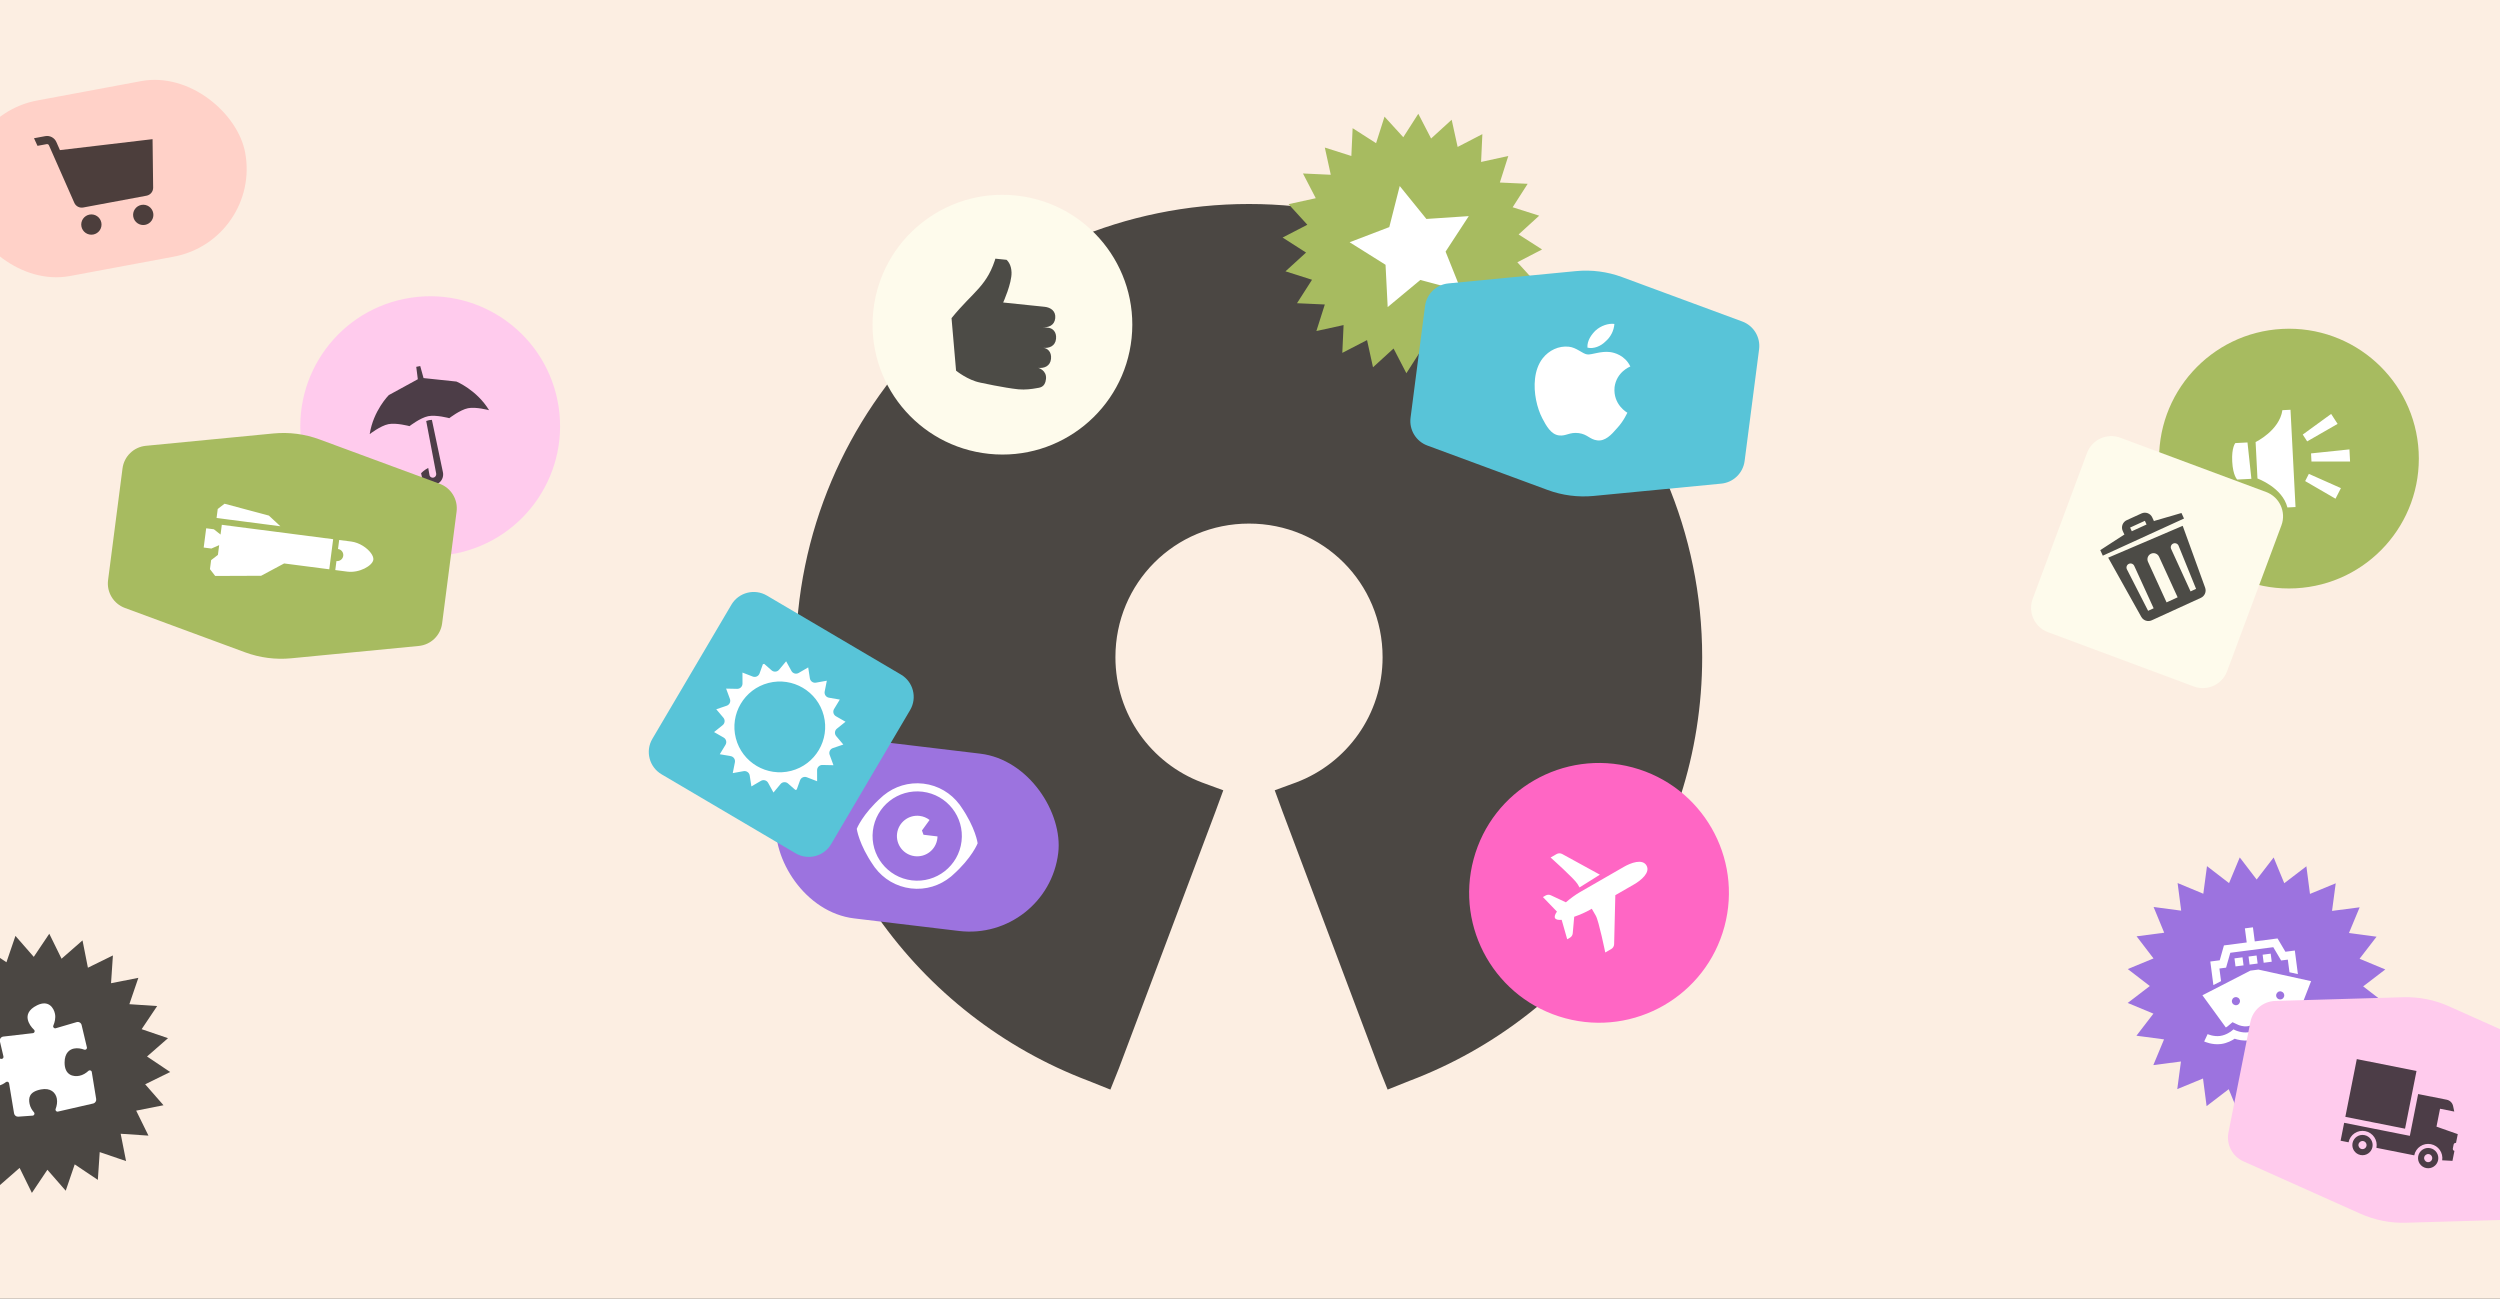 <svg width="616" height="320" viewBox="0 0 616 320" fill="none" xmlns="http://www.w3.org/2000/svg">
<rect x="0" y="0" width="616" height="320" fill="#333333" stroke="none"/>
<g clip-path="url(#clip0_1161_2874)">
<rect width="616" height="320" fill="#FCEEE2"/>
<path d="M267.534 268.203L267.517 268.196L267.499 268.189C224.54 251.946 194.093 210.468 194.093 161.928C194.093 99.252 245.08 48.265 307.755 48.265C370.431 48.265 421.418 99.252 421.418 161.928C421.418 210.468 390.971 251.946 348.012 268.189L347.994 268.196L347.977 268.203L340.797 271.075L337.933 263.915L314.151 200.697L314.145 200.681L311.527 193.539L318.685 190.914L318.695 190.91L318.706 190.906C330.376 186.48 338.671 175.248 338.671 161.928C338.671 144.746 324.937 131.012 307.755 131.012C290.574 131.012 276.84 144.746 276.84 161.928C276.84 175.248 285.135 186.48 296.805 190.906L296.816 190.91L296.826 190.914L303.984 193.539L301.365 200.681L301.36 200.697L277.578 263.915L274.714 271.075L267.534 268.203Z" fill="black" fill-opacity="0.7" stroke="#FCEEE2" stroke-width="4"/>
<path fill-rule="evenodd" clip-rule="evenodd" d="M350.231 86.188L354.855 91.257L356.933 84.718L362.711 88.418L363.026 81.564L369.565 83.642L368.095 76.94L374.949 77.255L371.795 71.162L378.497 69.692L373.873 64.623L379.966 61.468L374.188 57.769L379.257 53.145L372.718 51.067L376.418 45.289L369.564 44.974L371.642 38.435L364.94 39.905L365.255 33.051L359.162 36.205L357.692 29.503L352.623 34.127L349.468 28.034L345.769 33.812L341.145 28.743L339.067 35.282L333.288 31.582L332.974 38.436L326.435 36.358L327.904 43.06L321.05 42.745L324.205 48.838L317.503 50.308L322.127 55.377L316.034 58.532L321.812 62.231L316.743 66.855L323.282 68.933L319.582 74.711L326.436 75.026L324.358 81.565L331.06 80.095L330.745 86.949L336.838 83.795L338.308 90.497L343.377 85.873L346.531 91.966L350.231 86.188Z" fill="#A7BB60"/>
<g clip-path="url(#clip1_1161_2874)">
<path d="M361.904 53.251L351.464 53.949L344.893 45.837L342.321 55.955L332.547 59.69L341.397 65.243L341.926 75.665L349.969 68.98L360.07 71.685L356.19 61.999L361.904 53.251Z" fill="white"/>
</g>
<path fill-rule="evenodd" clip-rule="evenodd" d="M11.678 288.229L16.194 293.395L18.41 286.901L24.109 290.722L24.568 283.876L31.062 286.092L29.734 279.36L36.58 279.819L33.554 273.661L40.286 272.333L35.77 267.167L41.928 264.142L36.229 260.322L41.395 255.806L34.901 253.59L38.722 247.891L31.876 247.432L34.092 240.938L27.36 242.266L27.82 235.421L21.661 238.446L20.333 231.714L15.168 236.23L12.143 230.072L8.322 235.771L3.806 230.605L1.59 237.099L-4.109 233.278L-4.568 240.124L-11.062 237.908L-9.733 244.64L-16.579 244.181L-13.554 250.339L-20.286 251.667L-15.77 256.832L-21.928 259.858L-16.229 263.678L-21.395 268.194L-14.901 270.41L-18.722 276.109L-11.876 276.568L-14.091 283.062L-7.36 281.734L-7.819 288.579L-1.661 285.554L-0.333 292.286L4.833 287.77L7.858 293.928L11.678 288.229Z" fill="black" fill-opacity="0.7"/>
<g clip-path="url(#clip2_1161_2874)">
<path d="M19.549 265.077C18.11 265.361 15.906 264.984 15.915 261.809C15.921 259.316 17.266 258.553 18.225 258.363C19.111 258.188 19.995 258.354 20.758 258.633C21.128 258.768 21.502 258.449 21.411 258.065L20.109 252.564C19.98 252.019 19.42 251.694 18.883 251.851L13.729 253.362C13.338 253.477 12.977 253.088 13.137 252.713C13.496 251.875 13.752 250.848 13.549 249.819C13.265 248.381 11.999 246.306 9.145 247.699C6.904 248.792 6.646 250.185 6.835 251.144C7.045 252.21 7.709 253.086 8.383 253.731C8.683 254.019 8.515 254.522 8.103 254.569L0.82 255.41C0.239 255.477 -0.154 256.035 -0.02 256.604L0.852 260.317C0.937 260.678 0.605 260.992 0.246 260.898C-0.374 260.736 -1.048 260.671 -1.723 260.804C-3.162 261.088 -5.236 262.354 -3.844 265.209C-2.751 267.449 -1.357 267.708 -0.398 267.518C0.305 267.379 0.926 267.042 1.453 266.634C1.748 266.406 2.177 266.568 2.238 266.936L3.464 274.33C3.546 274.824 3.987 275.176 4.486 275.147L8.035 274.894C8.436 274.871 8.643 274.398 8.38 274.093C7.88 273.515 7.446 272.805 7.284 271.981C7 270.542 7.156 269.017 10.073 268.441C12.471 267.968 13.714 269.218 13.998 270.656C14.177 271.563 14 272.466 13.71 273.241C13.572 273.61 13.888 273.985 14.272 273.897L22.951 271.907C23.454 271.792 23.781 271.306 23.698 270.797L22.613 264.137C22.549 263.749 22.084 263.596 21.794 263.861C21.194 264.411 20.438 264.902 19.549 265.077Z" fill="white"/>
</g>
<path fill-rule="evenodd" clip-rule="evenodd" d="M555.958 269.283L560.126 274.733L562.762 268.398L568.199 272.584L569.105 265.783L575.44 268.418L574.555 261.614L581.356 262.521L578.741 256.178L585.544 255.293L581.376 249.843L587.719 247.227L582.283 243.042L587.733 238.874L581.398 236.238L585.583 230.801L578.782 229.895L581.418 223.56L574.614 224.445L575.521 217.644L569.177 220.259L568.293 213.455L562.843 217.624L560.227 211.281L556.042 216.717L551.873 211.267L549.238 217.602L543.801 213.416L542.895 220.218L536.56 217.582L537.445 224.386L530.644 223.479L533.259 229.822L526.455 230.707L530.623 236.157L524.28 238.773L529.717 242.958L524.267 247.126L530.602 249.762L526.416 255.199L533.217 256.105L530.582 262.44L537.385 261.555L536.479 268.356L542.822 265.741L543.707 272.545L549.157 268.376L551.772 274.72L555.958 269.283Z" fill="#9C73DF"/>
<g clip-path="url(#clip3_1161_2874)">
<path d="M553.139 228.75L553.59 232.221L547.977 232.951L546.941 236.615L544.621 236.917L545.377 242.728L547.267 241.755L546.862 238.642L548.508 238.428L549.545 234.764L560.135 233.387L562.074 236.664L563.72 236.45L564.125 239.563L566.201 240.02L565.446 234.209L563.125 234.51L561.186 231.233L555.574 231.963L555.122 228.492L553.139 228.75ZM550.571 236.143L550.829 238.126L552.812 237.868L552.554 235.885L550.571 236.143ZM554.042 235.692L554.299 237.675L556.283 237.417L556.025 235.434L554.042 235.692ZM557.512 235.24L557.77 237.224L559.754 236.966L559.496 234.982L557.512 235.24ZM554.493 239.162L542.678 245.237L548.449 253.174C548.693 253.031 548.853 252.909 548.885 252.885L549.358 252.485L550.095 251.871L550.964 252.277L551.523 252.537C551.614 252.58 552.674 253.013 553.755 252.872C554.835 252.731 555.744 252.043 555.827 251.982L556.3 251.583L557.036 250.968L557.906 251.374L558.464 251.634C558.556 251.678 559.615 252.11 560.696 251.969C561.777 251.829 562.686 251.141 562.769 251.079L563.242 250.68L563.978 250.065L564.847 250.471L565.406 250.732C565.439 250.753 565.624 250.825 565.902 250.904L569.452 241.755L556.476 238.904L554.493 239.162ZM550.804 245.693C551.35 245.622 551.854 246.01 551.925 246.555C551.996 247.101 551.607 247.605 551.062 247.676C550.517 247.747 550.012 247.359 549.941 246.813C549.871 246.268 550.259 245.763 550.804 245.693ZM561.712 244.274C562.258 244.203 562.762 244.591 562.833 245.137C562.904 245.682 562.516 246.186 561.97 246.257C561.425 246.328 560.921 245.94 560.85 245.395C560.779 244.849 561.167 244.345 561.712 244.274ZM550.324 253.634L549.835 254.044C549.823 254.055 548.59 255.056 547.006 255.262C545.419 255.469 543.972 254.813 543.957 254.807L543.111 256.619C543.19 256.656 545.083 257.529 547.264 257.245C548.756 257.051 549.978 256.369 550.624 255.939C551.358 256.19 552.714 256.537 554.206 256.343C555.697 256.149 556.92 255.467 557.565 255.036C558.3 255.287 559.656 255.634 561.147 255.44C562.639 255.246 563.861 254.564 564.507 254.134C565.242 254.385 566.598 254.731 568.089 254.538C570.27 254.254 571.877 252.926 571.944 252.869L570.66 251.337C570.647 251.347 569.414 252.348 567.831 252.554C566.244 252.761 564.796 252.105 564.785 252.1L564.207 251.829L563.718 252.239C563.706 252.249 562.473 253.251 560.89 253.457C559.302 253.663 557.855 253.008 557.844 253.003L557.266 252.732L556.776 253.142C556.764 253.152 555.531 254.154 553.948 254.359C552.361 254.566 550.913 253.91 550.902 253.906L550.324 253.634Z" fill="white"/>
</g>
<circle cx="247" cy="80" r="32" transform="rotate(5.932 247 80)" fill="#FEFBEC"/>
<g clip-path="url(#clip4_1161_2874)">
<path d="M245.664 62.933C245.565 62.921 245.51 62.918 245.51 62.918C243.389 70.538 239.833 71.733 234.457 78.395L235.576 91.334C235.576 91.334 238.447 93.67 241.527 94.273L241.52 94.277C241.52 94.277 247.366 95.558 250.949 95.93C250.956 95.931 250.965 95.93 250.973 95.931C250.976 95.932 250.988 95.934 250.992 95.934C251.005 95.936 251.019 95.932 251.032 95.933C252.547 96.076 254.296 95.855 255.322 95.66C256.138 95.506 257.508 95.531 257.732 93.376C257.956 91.221 255.843 90.645 255.843 90.645C257.276 90.794 258.784 90.226 258.97 88.435C259.156 86.643 258.058 85.805 257.081 85.704C258.514 85.853 260.022 85.285 260.208 83.494C260.394 81.702 259.296 80.864 258.319 80.762L256.886 80.614C258.319 80.762 259.826 80.195 260.012 78.404C260.198 76.612 258.84 75.747 257.407 75.598L256.69 75.523L253.824 75.226L247.183 74.536C247.183 74.536 249.325 69.803 249.242 67.128C249.132 63.558 246.356 63.013 245.664 62.933Z" fill="black" fill-opacity="0.7"/>
</g>
<circle cx="394" cy="220" r="32" transform="rotate(15.073 394 220)" fill="#FF66C4"/>
<g clip-path="url(#clip5_1161_2874)">
<path d="M382.065 211.293C382.065 211.293 387.973 216.546 388.722 217.846L389.193 218.665L394.214 215.521L384.932 210.431C384.497 210.192 383.969 210.197 383.538 210.445L382.065 211.293ZM380.173 221.036L383.631 224.621C383.164 225.282 382.949 225.858 383.167 226.236C383.384 226.614 383.991 226.718 384.796 226.646L386.16 231.436L386.833 231.049C387.226 230.823 387.483 230.419 387.523 229.967L387.884 225.891C389.304 225.4 390.751 224.755 391.781 224.162L392.214 223.913L393.212 225.646C393.96 226.946 395.535 234.693 395.535 234.693L397.009 233.845C397.439 233.597 397.709 233.144 397.721 232.647L398.016 220.573L402.614 217.926C404.347 216.928 406.698 214.998 405.7 213.265C404.702 211.532 401.853 212.595 400.119 213.593L389.286 219.829C388.256 220.422 386.972 221.348 385.834 222.33L382.128 220.595C381.717 220.403 381.239 220.423 380.846 220.649L380.173 221.036Z" fill="white"/>
</g>
<circle cx="564" cy="113" r="32" transform="rotate(-2.951 564 113)" fill="#A7BB60"/>
<path d="M550.785 109.175C550.785 109.175 549.838 110.225 550.018 113.721C550.198 117.216 551.249 118.163 551.249 118.163L554.744 117.983L553.781 109.021L550.785 109.175ZM562.383 101.067C561.642 106.112 555.779 108.918 555.779 108.918L556.242 117.906C556.242 117.906 562.363 120.094 563.619 125.036L565.616 124.933L564.38 100.964L562.383 101.067ZM579.057 113.726L569.544 113.715L569.441 111.718L578.903 110.73L579.057 113.726ZM575.986 104.449L568.488 108.756L567.4 107.077L574.393 101.991L575.986 104.449ZM576.802 120.273L568.901 116.76L567.991 118.541L575.47 122.881L576.802 120.273Z" fill="white"/>
<circle cx="106" cy="105" r="32" transform="rotate(-11.325 106 105)" fill="#FFCBED"/>
<g clip-path="url(#clip6_1161_2874)">
<path d="M102.563 90.39L102.951 93.442L95.799 97.354C95.799 97.354 91.976 101.179 91.095 106.965C91.095 106.965 93.742 104.905 95.703 104.512C97.664 104.12 100.9 105.001 100.9 105.001C100.9 105.001 103.547 102.941 105.508 102.549C107.469 102.156 110.705 103.038 110.705 103.038C110.705 103.038 113.353 100.978 115.314 100.585C117.275 100.192 120.511 101.074 120.511 101.074C117.47 96.074 112.468 94.016 112.468 94.016L104.361 93.159L103.544 90.194L102.563 90.39ZM105.705 103.529C105.489 103.572 105.259 103.644 105.017 103.734L106.123 109.565L107.477 116.682C107.525 116.999 107.405 117.314 107.169 117.509C106.942 117.702 106.611 117.753 106.346 117.653C106.076 117.554 105.866 117.321 105.827 117.049L105.512 115.296C104.465 115.852 103.906 116.449 103.757 116.622L103.952 117.49C104.176 118.404 104.908 119.16 105.796 119.415C106.686 119.686 107.689 119.449 108.353 118.817C109.031 118.206 109.329 117.224 109.134 116.35L107.643 109.26L106.418 103.453C106.161 103.464 105.92 103.486 105.705 103.529Z" fill="black" fill-opacity="0.7"/>
</g>
<path d="M351.128 75.403C351.513 72.431 353.901 70.12 356.883 69.833L388.306 66.801C392.161 66.43 396.049 66.933 399.682 68.275L429.294 79.216C432.105 80.254 433.825 83.098 433.44 86.069L429.872 113.597C429.487 116.569 427.1 118.88 424.117 119.167L392.694 122.199C388.84 122.571 384.951 122.067 381.319 120.725L351.706 109.784C348.896 108.746 347.176 105.902 347.561 102.931L351.128 75.403Z" fill="#58C4D8"/>
<g clip-path="url(#clip7_1161_2874)">
<path d="M401.716 90.298C401.578 90.362 398.313 91.657 397.827 95.406C397.417 99.699 400.923 101.677 400.986 101.686C400.913 101.758 400.163 103.656 398.43 105.522C397.036 107.144 395.513 108.762 393.551 108.508C391.684 108.266 391.167 106.999 389.014 106.72C386.701 106.42 385.894 107.516 384.123 107.286C382.161 107.032 381.017 104.971 380.016 103.056C378.719 100.552 377.831 96.772 378.231 93.304C378.437 91.466 379.022 89.709 380.113 88.293C381.65 86.318 384.087 85.159 386.55 85.429C388.44 85.609 389.939 87.182 391.088 87.331C392.189 87.474 394.414 86.448 396.742 86.75C397.747 86.881 400.388 87.531 401.716 90.298ZM391.144 85.652C391.026 83.933 392.168 82.378 393.168 81.421C394.436 80.272 396.288 79.62 397.787 79.815C397.666 81.502 396.846 83.066 395.607 84.122C394.467 85.288 392.666 86.044 391.144 85.652Z" fill="white"/>
</g>
<path d="M554.497 251.806C555.08 248.867 557.618 246.721 560.613 246.634L592.168 245.716C596.039 245.604 599.885 246.367 603.419 247.95L632.231 260.852C634.966 262.076 636.492 265.028 635.908 267.967L630.503 295.194C629.92 298.133 627.382 300.279 624.387 300.366L592.832 301.283C588.961 301.396 585.115 300.632 581.58 299.05L552.768 286.148C550.034 284.924 548.508 281.971 549.092 279.032L554.497 251.806Z" fill="#FFCBED"/>
<g clip-path="url(#clip8_1161_2874)">
<path d="M580.715 260.965L577.891 275.188L592.604 278.108L595.428 263.886L580.715 260.965ZM595.828 269.573L593.784 279.872L577.599 276.659L576.723 281.073L578.685 281.462C579.061 279.566 580.903 278.334 582.799 278.711C584.695 279.087 585.927 280.929 585.551 282.825L594.869 284.675C595.245 282.779 597.088 281.547 598.984 281.924C600.832 282.291 602.046 284.053 601.756 285.898L604.285 286.035L604.771 283.582C604.501 283.529 604.324 283.265 604.378 282.995L604.573 282.014C604.627 281.743 604.89 281.567 605.161 281.621L605.592 279.448L600.35 277.607L601.226 273.193L604.729 273.889L604.439 272.518C604.273 271.736 603.656 271.127 602.871 270.971L595.828 269.573ZM582.605 279.692C581.251 279.423 579.934 280.303 579.666 281.657C579.397 283.011 580.277 284.327 581.631 284.596C582.985 284.865 584.301 283.985 584.57 282.631C584.839 281.276 583.959 279.96 582.605 279.692ZM598.789 282.905C597.435 282.636 596.119 283.516 595.85 284.87C595.581 286.224 596.461 287.54 597.815 287.809C599.169 288.078 600.485 287.198 600.754 285.843C601.023 284.489 600.143 283.173 598.789 282.905ZM582.313 281.163C582.854 281.271 583.206 281.797 583.099 282.338C582.991 282.88 582.465 283.232 581.923 283.125C581.381 283.017 581.029 282.491 581.137 281.949C581.245 281.407 581.771 281.055 582.313 281.163ZM598.497 284.376C599.039 284.483 599.39 285.009 599.283 285.551C599.175 286.093 598.649 286.445 598.107 286.338C597.565 286.23 597.214 285.704 597.321 285.162C597.429 284.62 597.955 284.268 598.497 284.376Z" fill="black" fill-opacity="0.7"/>
</g>
<path d="M30.188 115.418C30.572 112.446 32.959 110.134 35.941 109.846L67.363 106.806C71.218 106.433 75.107 106.936 78.74 108.277L108.355 119.21C111.166 120.247 112.886 123.09 112.502 126.062L108.942 153.591C108.558 156.562 106.171 158.874 103.188 159.162L71.766 162.202C67.912 162.575 64.023 162.072 60.39 160.731L30.775 149.799C27.964 148.761 26.244 145.918 26.628 142.946L30.188 115.418Z" fill="#A7BB60"/>
<g clip-path="url(#clip9_1161_2874)">
<path d="M91.409 136.291C90.481 135.013 88.578 133.698 86.538 133.434L83.573 133.05L83.285 135.275C84.104 135.381 84.682 136.13 84.576 136.949C84.47 137.769 83.72 138.347 82.901 138.241L82.614 140.465L85.58 140.849C88.546 141.232 91.799 139.391 91.991 137.908C92.051 137.445 91.831 136.872 91.409 136.291ZM82.09 132.858L54.654 129.311L54.343 131.713L52.702 130.415L50.803 130.17L50.19 134.915L52.088 135.161L54.005 134.323L53.695 136.726L52.02 138.017L51.732 140.241L53.024 141.916L64.338 141.872L70.007 138.836L70.008 138.835L81.131 140.274L82.09 132.858ZM69.082 129.669L66.256 127.041L55.325 124.12L53.65 125.411L53.362 127.636L69.082 129.669Z" fill="white"/>
</g>
<rect x="193.866" y="179.992" width="70" height="44" rx="22" transform="rotate(6.833 193.866 179.992)" fill="#9C73DF"/>
<g clip-path="url(#clip10_1161_2874)">
<path d="M227.547 193.092C223.878 192.653 220.385 193.789 217.741 195.965L217.751 195.947C217.693 195.997 217.641 196.045 217.584 196.094C217.47 196.19 217.36 196.29 217.25 196.391C212.489 200.617 211.107 204.215 211.107 204.215C211.107 204.215 211.6 208.038 215.227 213.27C215.311 213.393 215.394 213.516 215.481 213.637C215.525 213.698 215.564 213.757 215.609 213.819L215.604 213.799C217.659 216.538 220.784 218.468 224.453 218.908C228.122 219.347 231.615 218.21 234.259 216.034L234.249 216.053C234.307 216.003 234.359 215.955 234.416 215.906C234.53 215.809 234.64 215.709 234.75 215.609C239.511 211.383 240.893 207.785 240.893 207.785C240.893 207.785 240.4 203.961 236.773 198.73C236.689 198.607 236.606 198.484 236.518 198.363C236.475 198.302 236.436 198.243 236.391 198.181L236.396 198.201C234.341 195.462 231.216 193.532 227.547 193.092ZM227.309 195.078C233.341 195.801 237.645 201.277 236.922 207.309C236.199 213.341 230.723 217.645 224.691 216.922C218.659 216.199 214.355 210.723 215.078 204.691C215.801 198.659 221.277 194.355 227.309 195.078ZM226.595 201.035C223.853 200.707 221.364 202.663 221.035 205.405C220.707 208.147 222.663 210.636 225.405 210.964C228.147 211.293 230.636 209.337 230.964 206.595C230.985 206.427 230.995 206.261 230.999 206.095L227.549 205.682L227.171 204.63L229.045 202.04C228.355 201.509 227.522 201.146 226.595 201.035Z" fill="white"/>
</g>
<rect x="-12.44" y="28.787" width="70" height="44" rx="22" transform="rotate(-10.561 -12.44 28.787)" fill="#FFD1C8"/>
<g clip-path="url(#clip11_1161_2874)">
<path d="M22.058 52.873C21.407 52.994 20.83 53.37 20.455 53.916C20.08 54.463 19.937 55.137 20.059 55.788C20.18 56.44 20.556 57.017 21.103 57.392C21.649 57.767 22.323 57.909 22.975 57.788C23.627 57.666 24.203 57.291 24.578 56.744C24.953 56.197 25.096 55.524 24.974 54.872C24.853 54.22 24.477 53.643 23.93 53.268C23.384 52.893 22.71 52.751 22.058 52.873ZM34.838 50.49C34.186 50.611 33.609 50.987 33.234 51.534C32.859 52.081 32.717 52.754 32.839 53.406C32.96 54.058 33.336 54.634 33.883 55.009C34.429 55.384 35.103 55.527 35.755 55.405C36.406 55.284 36.983 54.908 37.358 54.361C37.733 53.815 37.876 53.141 37.754 52.489C37.633 51.838 37.257 51.261 36.71 50.886C36.163 50.511 35.49 50.368 34.838 50.49ZM14.768 36.987L13.889 34.995C13.421 33.933 12.284 33.333 11.144 33.546L8.379 34.061L9.237 35.935L11.51 35.512C11.738 35.469 11.966 35.589 12.059 35.801L18.308 49.969C18.684 50.822 19.587 51.299 20.504 51.128L36.102 48.22C37.061 48.041 37.748 47.203 37.735 46.23L37.591 34.288L14.768 36.987Z" fill="black" fill-opacity="0.7"/>
</g>
<path d="M163.008 190.788C159.968 188.997 158.955 185.079 160.747 182.039L180.212 149.008C182.003 145.968 185.921 144.955 188.961 146.747L221.992 166.212C225.032 168.003 226.045 171.921 224.253 174.961L204.788 207.992C202.996 211.032 199.079 212.045 196.039 210.253L163.008 190.788Z" fill="#58C4D8"/>
<g clip-path="url(#clip12_1161_2874)">
<path d="M205.975 176.485L208.337 177.837L206.214 179.542C205.651 179.995 205.571 180.823 206.038 181.375L207.795 183.453L205.218 184.33C204.534 184.562 204.176 185.313 204.425 185.992L205.365 188.546L202.644 188.488C201.921 188.472 201.328 189.055 201.33 189.778L201.34 192.5L198.803 191.515C198.129 191.254 197.372 191.599 197.127 192.279L196.206 194.839L194.159 193.045C193.615 192.569 192.786 192.634 192.323 193.189L190.58 195.28L189.27 192.894C188.922 192.261 188.121 192.038 187.495 192.402L185.143 193.771L184.728 191.081C184.618 190.367 183.941 189.884 183.229 190.012L180.551 190.494L181.081 187.824C181.221 187.114 180.75 186.429 180.038 186.306L177.355 185.843L178.767 183.516C179.142 182.898 178.933 182.092 178.306 181.733L175.944 180.381L178.066 178.677C178.63 178.224 178.71 177.396 178.243 176.844L176.486 174.765L179.063 173.889C179.747 173.656 180.105 172.906 179.856 172.227L178.916 169.673L181.637 169.731C182.359 169.747 182.953 169.163 182.951 168.44L182.941 165.719L185.478 166.703C186.152 166.965 186.909 166.62 187.154 165.94L188.076 163.38L190.123 165.173C190.667 165.65 191.496 165.584 191.959 165.029L193.702 162.939L195.012 165.324C195.36 165.958 196.161 166.18 196.786 165.817L199.139 164.447L199.553 167.137C199.664 167.851 200.341 168.335 201.053 168.207L203.731 167.725L203.201 170.395C203.061 171.104 203.532 171.79 204.244 171.912L206.926 172.375L205.515 174.702C205.14 175.32 205.348 176.126 205.975 176.485ZM202.97 176.311C201.427 170.34 195.313 166.737 189.342 168.28C183.372 169.823 179.769 175.937 181.312 181.908C182.855 187.879 188.968 191.481 194.939 189.938C200.91 188.395 204.513 182.282 202.97 176.311Z" fill="white"/>
</g>
<path d="M504.616 155.764C501.309 154.533 499.626 150.853 500.858 147.546L514.236 111.616C515.467 108.309 519.147 106.626 522.454 107.858L558.383 121.236C561.691 122.467 563.374 126.147 562.142 129.454L548.764 165.383C547.533 168.691 543.853 170.374 540.546 169.142L504.616 155.764Z" fill="#FEFBEC"/>
<g clip-path="url(#clip13_1161_2874)">
<path d="M524.027 128.172C523.023 128.632 522.581 129.819 523.04 130.823L523.456 131.732L523.274 131.816L517.506 135.553L518.13 136.917L538.137 127.767L537.513 126.403L530.914 128.322L530.732 128.405L530.316 127.496C529.856 126.491 528.669 126.049 527.665 126.509L524.027 128.172ZM524.859 129.991L528.497 128.327L528.913 129.237L525.275 130.9L524.859 129.991ZM519.456 137.411L527.614 152.001C528.122 152.91 529.244 153.277 530.192 152.843L542.298 147.307C543.245 146.873 543.701 145.786 543.346 144.806L537.817 129.563L519.456 137.411ZM524.549 138.93C525.051 138.7 525.645 138.921 525.874 139.423L530.658 149.882L529.293 150.505L524.056 140.255C523.826 139.753 524.047 139.16 524.549 138.93ZM530.005 136.434C530.759 136.09 531.649 136.421 531.993 137.175L536.569 147.178L533.84 148.426L529.265 138.422C528.921 137.669 529.252 136.779 530.005 136.434ZM535.462 133.939C535.964 133.709 536.557 133.93 536.787 134.432L541.116 145.098L539.752 145.722L534.968 135.264C534.739 134.762 534.959 134.169 535.462 133.939Z" fill="black" fill-opacity="0.7"/>
</g>
</g>
<defs>
<clipPath id="clip0_1161_2874">
<rect width="616" height="320" fill="white"/>
</clipPath>
<clipPath id="clip1_1161_2874">
<rect width="32" height="32" fill="white" transform="translate(328.943 47.799) rotate(-12.37)"/>
</clipPath>
<clipPath id="clip2_1161_2874">
<rect width="32" height="32" fill="white" transform="translate(-8.794 249.4) rotate(-11.161)"/>
</clipPath>
<clipPath id="clip3_1161_2874">
<rect width="32" height="32" fill="white" transform="translate(538.07 229.197) rotate(-7.409)"/>
</clipPath>
<clipPath id="clip4_1161_2874">
<rect width="32" height="32" fill="white" transform="translate(232.739 62.432) rotate(5.932)"/>
</clipPath>
<clipPath id="clip5_1161_2874">
<rect width="32" height="32" fill="white" transform="translate(372.151 214.116) rotate(-29.927)"/>
</clipPath>
<clipPath id="clip6_1161_2874">
<rect width="32" height="32" fill="white" transform="translate(87.169 92.453) rotate(-11.325)"/>
</clipPath>
<clipPath id="clip7_1161_2874">
<rect width="32" height="32" fill="white" transform="translate(376.129 77.008) rotate(7.383)"/>
</clipPath>
<clipPath id="clip8_1161_2874">
<rect width="32" height="32" fill="white" transform="translate(579.334 255.084) rotate(11.228)"/>
</clipPath>
<clipPath id="clip9_1161_2874">
<rect width="43.31" height="43.31" fill="white" transform="translate(72.932 104.564) rotate(52.368)"/>
</clipPath>
<clipPath id="clip10_1161_2874">
<rect width="32" height="32" fill="white" transform="translate(212.018 188.21) rotate(6.833)"/>
</clipPath>
<clipPath id="clip11_1161_2874">
<rect width="32" height="32" fill="white" transform="translate(7.338 31.203) rotate(-10.561)"/>
</clipPath>
<clipPath id="clip12_1161_2874">
<rect width="32" height="32" fill="white" transform="translate(172.646 167.621) rotate(-14.49)"/>
</clipPath>
<clipPath id="clip13_1161_2874">
<rect width="32" height="32" fill="white" transform="translate(510.048 131.267) rotate(-24.578)"/>
</clipPath>
</defs>
</svg>
